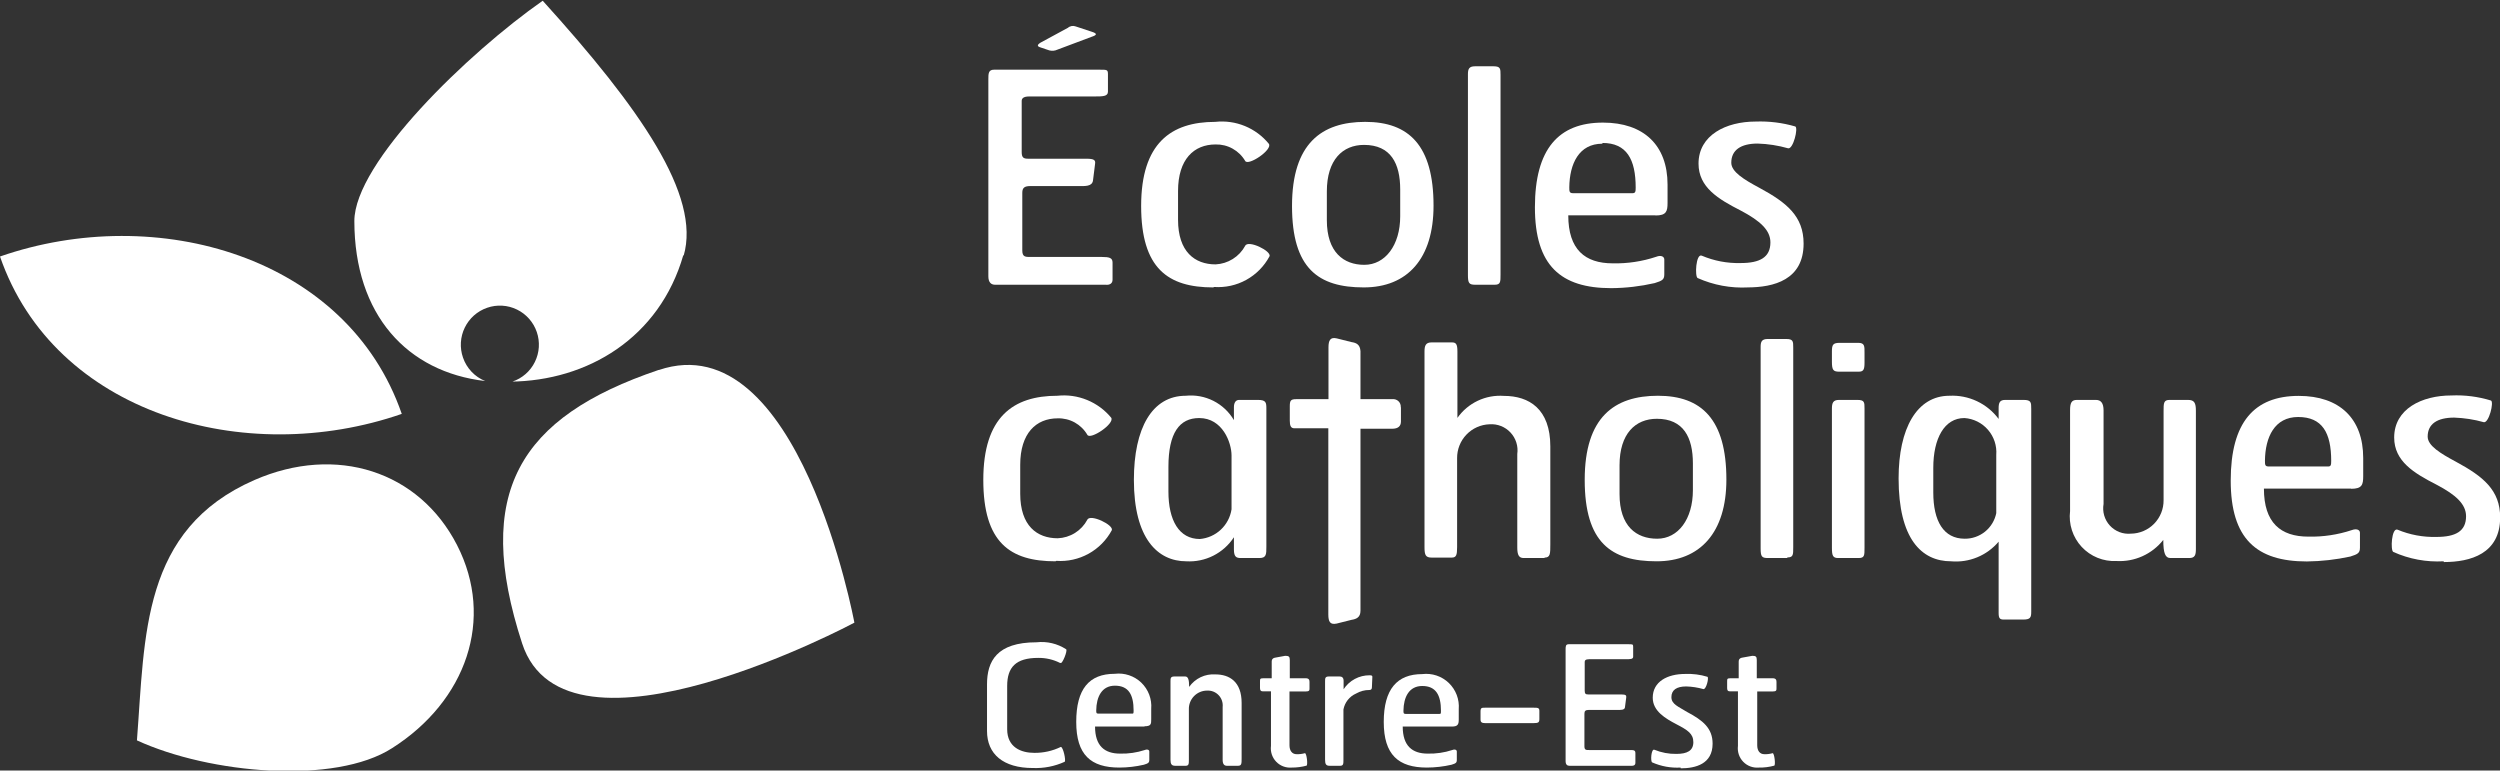 <?xml version="1.0" encoding="UTF-8"?>
<svg width="146" height="45" viewBox="0 0 146 45" fill="none" xmlns="http://www.w3.org/2000/svg">
<rect x="0" y="0" width="146" height="45" fill="#333333" stroke="none"/>
<g clip-path="url(#clip0_1204:14656)">
<path d="M23.463 24.171C20.287 14.98 9.166 11.795 0 14.98C3.176 24.171 14.298 27.347 23.463 24.171Z" fill="white"/>
<path d="M39.908 14.893C38.514 19.744 34.3 22.244 29.808 22.287H29.92C30.205 22.192 30.468 22.042 30.694 21.844C30.92 21.647 31.105 21.406 31.237 21.137C31.37 20.867 31.448 20.574 31.467 20.274C31.486 19.974 31.446 19.673 31.348 19.389C31.251 19.105 31.099 18.843 30.9 18.618C30.701 18.393 30.461 18.209 30.191 18.078C29.922 17.946 29.629 17.869 29.33 17.852C29.031 17.834 28.732 17.875 28.449 17.974C28.165 18.072 27.904 18.224 27.68 18.423C27.456 18.622 27.273 18.864 27.142 19.134C27.01 19.404 26.934 19.698 26.916 19.997C26.898 20.297 26.94 20.598 27.038 20.881C27.143 21.19 27.314 21.473 27.538 21.709C27.762 21.946 28.034 22.131 28.336 22.253C23.784 21.723 20.703 18.399 20.694 12.914C20.694 9.495 27.35 3.081 31.694 0.043C37.372 6.31 40.947 11.413 39.925 14.936" fill="white"/>
<path d="M38.471 21.602C30.284 24.37 27.635 28.797 30.491 37.571C33.027 45.382 49.896 36.364 49.896 36.364C49.896 36.364 46.659 18.833 38.471 21.61" fill="white"/>
<path d="M22.901 43.69C27.228 40.938 28.907 36.156 26.692 31.834C24.476 27.512 19.638 25.95 14.861 28.033C8.248 30.923 8.473 37.128 7.997 43.238C12.238 45.191 19.56 45.842 22.901 43.69" fill="white"/>
<path d="M64.626 16.629H58.118C57.893 16.629 57.72 16.507 57.72 16.134V4.635C57.72 4.305 57.72 4.07 58.049 4.07H64.237C64.652 4.07 64.704 4.07 64.704 4.339V5.355C64.704 5.633 64.393 5.633 63.917 5.633H60.108C59.736 5.633 59.667 5.771 59.667 5.902V8.879C59.667 9.2 59.771 9.269 60.039 9.269H63.432C63.917 9.269 63.986 9.356 63.951 9.581L63.83 10.545C63.778 10.901 63.345 10.866 63.025 10.866H60.178C59.823 10.866 59.702 10.97 59.702 11.265V14.633C59.702 15.023 59.909 15.006 60.195 15.006H64.341C64.791 15.006 64.973 15.058 64.973 15.336V16.334C64.973 16.568 64.791 16.637 64.618 16.637" fill="white"/>
<path d="M70.858 16.785C68.21 16.785 66.643 15.683 66.643 12.029C66.643 8.375 68.374 7.117 70.97 7.117C71.558 7.052 72.152 7.136 72.7 7.36C73.247 7.585 73.729 7.942 74.103 8.401C74.329 8.748 72.892 9.712 72.719 9.399C72.542 9.098 72.289 8.85 71.984 8.681C71.68 8.511 71.336 8.427 70.988 8.436C69.724 8.436 68.798 9.304 68.798 11.152V12.836C68.798 14.702 69.776 15.44 70.988 15.44C71.345 15.424 71.692 15.315 71.995 15.125C72.299 14.935 72.548 14.67 72.719 14.355C72.892 13.99 74.277 14.667 74.138 14.971C73.828 15.55 73.357 16.027 72.783 16.344C72.209 16.662 71.555 16.805 70.901 16.759" fill="white"/>
<path d="M79.643 16.785C76.994 16.785 75.454 15.683 75.454 12.029C75.454 8.375 77.185 7.117 79.729 7.117C82.274 7.117 83.719 8.488 83.719 12.012C83.719 15.101 82.196 16.785 79.643 16.785ZM81.772 11.066C81.772 9.555 81.227 8.462 79.66 8.462C78.414 8.462 77.488 9.33 77.488 11.178V12.862C77.488 14.728 78.466 15.466 79.677 15.466C80.889 15.466 81.772 14.329 81.772 12.628V11.066Z" fill="white"/>
<path d="M87.285 16.629H86.16C85.796 16.629 85.727 16.542 85.727 16.065V4.331C85.727 4.027 85.796 3.871 86.142 3.871H87.216C87.631 3.871 87.631 4.01 87.631 4.383V16.03C87.631 16.473 87.631 16.629 87.285 16.629" fill="white"/>
<path d="M96.676 12.576H91.587C91.587 14.572 92.564 15.379 94.183 15.379C95.044 15.398 95.901 15.269 96.719 14.997C97.022 14.876 97.195 14.997 97.195 15.153V16.021C97.195 16.334 97.074 16.394 96.632 16.533C95.8 16.723 94.95 16.822 94.096 16.828C91.145 16.828 89.639 15.509 89.639 12.107C89.639 8.705 91.015 7.16 93.612 7.16C95.992 7.16 97.385 8.479 97.385 10.779V11.847C97.385 12.341 97.316 12.584 96.684 12.584L96.676 12.576ZM93.577 8.392C92.21 8.392 91.664 9.564 91.647 10.935C91.647 11.178 91.647 11.283 91.872 11.283H95.334C95.507 11.283 95.524 11.196 95.524 10.953C95.524 9.304 94.996 8.349 93.586 8.349" fill="white"/>
<path d="M102.085 16.785C101.075 16.838 100.066 16.65 99.142 16.238C98.969 16.151 99.038 14.806 99.376 14.928C100.097 15.236 100.877 15.384 101.661 15.362C102.769 15.362 103.392 15.032 103.392 14.155C103.392 13.452 102.812 12.905 101.661 12.298C100.354 11.63 99.194 10.944 99.194 9.555C99.194 7.889 100.804 7.099 102.526 7.099C103.31 7.07 104.093 7.167 104.846 7.386C105.028 7.473 104.725 8.714 104.43 8.662C103.85 8.496 103.251 8.402 102.647 8.384C101.661 8.384 101.107 8.766 101.107 9.503C101.107 10.033 101.843 10.484 102.734 10.961C104.344 11.829 105.33 12.628 105.33 14.225C105.33 16.342 103.599 16.785 102.042 16.785" fill="white"/>
<path d="M61.64 32.78C58.983 32.78 57.425 31.687 57.425 28.024C57.425 24.362 59.156 23.112 61.753 23.112C62.342 23.049 62.937 23.133 63.485 23.358C64.033 23.582 64.518 23.939 64.895 24.396C65.111 24.744 63.674 25.707 63.501 25.394C63.326 25.093 63.072 24.844 62.768 24.674C62.463 24.505 62.118 24.421 61.77 24.431C60.507 24.431 59.581 25.299 59.581 27.148V28.831C59.581 30.706 60.559 31.435 61.77 31.435C62.128 31.421 62.476 31.314 62.78 31.124C63.084 30.933 63.332 30.667 63.501 30.35C63.674 29.994 65.059 30.663 64.929 30.966C64.618 31.545 64.147 32.021 63.573 32.338C62.999 32.655 62.346 32.8 61.692 32.754" fill="white"/>
<path d="M73.55 32.589H72.468C72.217 32.589 72.061 32.537 72.061 32.094V31.374C71.762 31.833 71.348 32.204 70.86 32.451C70.372 32.698 69.828 32.811 69.283 32.78C67.604 32.78 66.219 31.444 66.219 28.024C66.219 25.004 67.283 23.112 69.248 23.112C69.804 23.054 70.364 23.158 70.863 23.41C71.361 23.662 71.777 24.053 72.061 24.535V23.78C72.061 23.52 72.165 23.355 72.364 23.355H73.463C73.939 23.355 73.956 23.511 73.956 23.867V31.921C73.956 32.372 73.956 32.589 73.55 32.589ZM71.922 26.601C71.922 25.846 71.394 24.414 70.036 24.414C68.876 24.414 68.236 25.282 68.236 27.269V28.71C68.236 30.393 68.859 31.478 70.07 31.478C70.528 31.439 70.96 31.247 71.296 30.932C71.632 30.617 71.852 30.198 71.922 29.742V26.601Z" fill="white"/>
<path d="M90.202 32.589H88.981C88.704 32.589 88.609 32.407 88.609 31.973V26.514C88.641 26.288 88.622 26.058 88.553 25.841C88.485 25.624 88.368 25.425 88.213 25.259C88.058 25.092 87.868 24.963 87.656 24.88C87.445 24.796 87.217 24.762 86.991 24.778C86.48 24.794 85.995 25.01 85.641 25.38C85.286 25.75 85.091 26.244 85.095 26.757V31.964C85.095 32.416 85.043 32.563 84.784 32.563H83.607C83.26 32.563 83.191 32.416 83.191 31.964V20.526C83.191 20.187 83.26 19.996 83.607 19.996H84.784C85.026 19.996 85.113 20.083 85.113 20.526V24.405C85.416 23.974 85.826 23.629 86.302 23.404C86.779 23.178 87.305 23.081 87.83 23.12C89.293 23.12 90.539 23.876 90.539 26.071V31.773C90.539 32.346 90.539 32.563 90.202 32.563" fill="white"/>
<path d="M96.745 32.78C94.088 32.78 92.547 31.687 92.547 28.024C92.547 24.362 94.278 23.112 96.823 23.112C99.367 23.112 100.821 24.483 100.821 28.007C100.821 31.096 99.289 32.78 96.745 32.78ZM98.865 27.061C98.865 25.551 98.32 24.457 96.762 24.457C95.507 24.457 94.581 25.325 94.581 27.174V28.857C94.581 30.732 95.559 31.461 96.779 31.461C98 31.461 98.865 30.324 98.865 28.623V27.061Z" fill="white"/>
<path d="M104.378 32.589H103.253C102.89 32.589 102.821 32.511 102.821 32.025V20.256C102.821 19.953 102.89 19.797 103.236 19.797H104.309C104.725 19.797 104.725 19.935 104.725 20.309V31.956C104.725 32.407 104.725 32.554 104.378 32.554" fill="white"/>
<path d="M108.541 21.706H107.416C107.07 21.706 106.984 21.619 106.984 21.133V20.517C106.984 20.126 107.053 20.022 107.442 20.022H108.524C108.905 20.022 108.888 20.23 108.888 20.604V21.185C108.888 21.602 108.818 21.706 108.541 21.706V21.706ZM108.541 32.589H107.347C107.036 32.589 106.984 32.442 106.984 31.99V23.867C106.984 23.529 107.053 23.355 107.399 23.355H108.472C108.888 23.355 108.888 23.494 108.888 23.867V31.99C108.888 32.442 108.888 32.589 108.541 32.589" fill="white"/>
<path d="M118.166 36.182H117.032C116.807 36.182 116.72 36.13 116.72 35.8V31.634C116.382 32.034 115.954 32.347 115.47 32.546C114.987 32.745 114.463 32.826 113.942 32.78C112.211 32.78 110.878 31.461 110.878 27.937C110.878 25.021 111.943 23.112 113.847 23.112C114.4 23.084 114.951 23.193 115.452 23.429C115.953 23.665 116.389 24.021 116.72 24.466V23.832C116.72 23.52 116.79 23.355 117.101 23.355H118.174C118.624 23.355 118.624 23.502 118.624 23.884V35.722C118.624 36.061 118.573 36.182 118.157 36.182H118.166ZM116.582 26.566C116.602 26.302 116.57 26.037 116.487 25.785C116.404 25.534 116.272 25.301 116.099 25.101C115.926 24.901 115.715 24.737 115.479 24.619C115.242 24.501 114.985 24.431 114.721 24.414C113.553 24.414 112.904 25.603 112.904 27.321V28.762C112.904 30.428 113.501 31.461 114.738 31.461C115.171 31.466 115.591 31.319 115.928 31.047C116.264 30.774 116.495 30.393 116.582 29.968V26.566Z" fill="white"/>
<path d="M127.851 32.589H126.751C126.457 32.589 126.336 32.32 126.336 31.53C126.013 31.941 125.595 32.268 125.119 32.482C124.643 32.697 124.122 32.793 123.601 32.763C123.223 32.782 122.845 32.718 122.494 32.575C122.143 32.433 121.828 32.215 121.569 31.937C121.311 31.659 121.117 31.328 121 30.967C120.883 30.606 120.846 30.224 120.892 29.847V23.954C120.892 23.528 120.979 23.355 121.29 23.355H122.398C122.692 23.355 122.848 23.537 122.848 23.971V29.43C122.809 29.655 122.821 29.886 122.885 30.105C122.949 30.324 123.062 30.525 123.216 30.693C123.37 30.861 123.561 30.991 123.773 31.073C123.986 31.155 124.214 31.187 124.441 31.166C124.694 31.164 124.945 31.111 125.178 31.012C125.411 30.913 125.623 30.768 125.8 30.587C125.978 30.405 126.118 30.191 126.213 29.955C126.308 29.719 126.356 29.467 126.353 29.213V24.006C126.353 23.555 126.353 23.355 126.7 23.355H127.781C128.154 23.355 128.24 23.537 128.24 23.988V32.06C128.24 32.407 128.188 32.589 127.851 32.589" fill="white"/>
<path d="M137.302 28.536H132.213C132.213 30.532 133.191 31.339 134.809 31.339C135.67 31.358 136.528 31.229 137.345 30.958C137.648 30.845 137.821 30.958 137.821 31.114V31.982C137.821 32.294 137.7 32.364 137.259 32.502C136.425 32.683 135.575 32.779 134.723 32.789C131.78 32.789 130.274 31.47 130.274 28.067C130.274 24.665 131.641 23.12 134.247 23.12C136.627 23.12 138.011 24.44 138.011 26.748V27.807C138.011 28.311 137.942 28.545 137.31 28.545L137.302 28.536ZM134.212 24.353C132.836 24.353 132.291 25.525 132.273 26.896C132.273 27.139 132.273 27.243 132.498 27.243H135.96C136.125 27.243 136.142 27.156 136.142 26.913C136.142 25.264 135.614 24.353 134.212 24.353" fill="white"/>
<path d="M142.711 32.78C141.701 32.836 140.692 32.649 139.768 32.233C139.595 32.147 139.665 30.81 140.011 30.931C140.731 31.233 141.507 31.377 142.287 31.357C143.404 31.357 144.018 31.027 144.018 30.15C144.018 29.447 143.429 28.901 142.287 28.302C140.98 27.634 139.82 26.939 139.82 25.551C139.82 23.884 141.43 23.095 143.161 23.095C143.943 23.061 144.724 23.161 145.472 23.39C145.662 23.476 145.351 24.709 145.057 24.657C144.492 24.498 143.911 24.408 143.326 24.388C142.33 24.388 141.776 24.761 141.776 25.499C141.776 26.028 142.521 26.479 143.412 26.957C145.022 27.825 146.009 28.623 146.009 30.22C146.009 32.337 144.278 32.824 142.72 32.824" fill="white"/>
<path d="M61.909 38.717C61.512 38.516 61.072 38.414 60.628 38.421C59.321 38.421 58.819 38.968 58.819 40.062V42.587C58.819 43.646 59.633 43.967 60.403 43.967C60.939 43.973 61.469 43.855 61.952 43.62C62.09 43.62 62.264 44.419 62.177 44.488C61.594 44.754 60.956 44.878 60.316 44.852C58.585 44.852 57.642 44.037 57.642 42.691V39.966C57.642 38.621 58.204 37.51 60.533 37.51C61.139 37.441 61.751 37.585 62.264 37.918C62.359 37.996 62.038 38.786 61.943 38.717" fill="white"/>
<path d="M66.833 42.431H63.951C63.951 43.559 64.505 44.011 65.414 44.011C65.901 44.024 66.387 43.953 66.851 43.802C67.024 43.733 67.119 43.802 67.119 43.889V44.375C67.119 44.549 67.05 44.583 66.799 44.661C66.33 44.769 65.851 44.825 65.371 44.826C63.7 44.826 62.852 44.08 62.852 42.162C62.852 40.244 63.596 39.35 65.102 39.35C65.383 39.316 65.667 39.344 65.935 39.434C66.203 39.523 66.448 39.671 66.652 39.867C66.856 40.063 67.013 40.303 67.114 40.567C67.214 40.832 67.254 41.116 67.231 41.398V41.997C67.231 42.275 67.231 42.414 66.842 42.414L66.833 42.431ZM65.111 40.044C64.341 40.044 64.029 40.704 64.02 41.485C64.02 41.615 64.02 41.676 64.142 41.676H66.098C66.193 41.676 66.202 41.676 66.202 41.494C66.202 40.565 65.907 40.044 65.111 40.044Z" fill="white"/>
<path d="M72.277 44.722H71.654C71.49 44.722 71.403 44.618 71.403 44.375V41.285C71.416 41.161 71.401 41.035 71.361 40.916C71.32 40.797 71.255 40.689 71.168 40.598C71.082 40.507 70.977 40.437 70.861 40.39C70.744 40.344 70.619 40.324 70.494 40.331C70.352 40.331 70.21 40.359 70.079 40.415C69.947 40.471 69.829 40.553 69.729 40.656C69.63 40.758 69.552 40.88 69.501 41.014C69.449 41.147 69.425 41.29 69.43 41.433V44.358C69.43 44.609 69.43 44.722 69.239 44.722H68.634C68.417 44.722 68.357 44.618 68.357 44.366V39.801C68.357 39.61 68.357 39.506 68.59 39.506H69.213C69.378 39.506 69.447 39.671 69.447 40.114C69.619 39.871 69.85 39.676 70.118 39.548C70.386 39.421 70.683 39.364 70.979 39.385C71.801 39.385 72.511 39.81 72.511 41.051V44.28C72.511 44.601 72.511 44.722 72.295 44.722" fill="white"/>
<path d="M76.172 40.383H75.306V43.525C75.306 43.846 75.462 44.045 75.722 44.045C75.886 44.051 76.049 44.03 76.207 43.985C76.311 43.985 76.388 44.67 76.302 44.714C76.02 44.79 75.729 44.828 75.436 44.826C75.269 44.841 75.101 44.817 74.944 44.758C74.787 44.699 74.645 44.605 74.529 44.483C74.412 44.362 74.325 44.216 74.272 44.056C74.22 43.896 74.203 43.726 74.225 43.559V40.374H73.74C73.619 40.374 73.584 40.296 73.584 40.175V39.801C73.584 39.645 73.584 39.61 73.801 39.61H74.268V38.638C74.268 38.465 74.38 38.413 74.536 38.395L75.055 38.3C75.263 38.3 75.324 38.343 75.324 38.543V39.61H76.25C76.432 39.61 76.475 39.697 76.475 39.819V40.192C76.475 40.313 76.475 40.383 76.241 40.383" fill="white"/>
<path d="M80.119 40.148C80.119 40.253 80.058 40.296 79.972 40.296C79.698 40.294 79.429 40.366 79.193 40.504C79.004 40.587 78.838 40.715 78.71 40.877C78.582 41.039 78.495 41.23 78.457 41.433V44.358C78.457 44.609 78.457 44.722 78.258 44.722H77.652C77.436 44.722 77.384 44.618 77.384 44.366V39.801C77.384 39.61 77.384 39.506 77.609 39.506H78.232C78.353 39.506 78.466 39.558 78.466 39.758V40.253C78.631 39.999 78.857 39.792 79.123 39.65C79.389 39.507 79.687 39.434 79.989 39.437C80.067 39.437 80.153 39.437 80.145 39.541L80.119 40.148Z" fill="white"/>
<path d="M84.792 42.431H81.919C81.919 43.559 82.473 44.011 83.382 44.011C83.866 44.023 84.349 43.953 84.81 43.802C84.983 43.733 85.078 43.802 85.078 43.889V44.375C85.078 44.549 85.017 44.583 84.766 44.661C84.295 44.769 83.813 44.824 83.33 44.826C81.668 44.826 80.811 44.08 80.811 42.162C80.811 40.244 81.59 39.367 83.061 39.367C83.342 39.333 83.626 39.362 83.894 39.451C84.162 39.541 84.407 39.689 84.611 39.885C84.814 40.081 84.972 40.32 85.073 40.585C85.173 40.849 85.213 41.133 85.191 41.416V42.014C85.191 42.292 85.147 42.431 84.792 42.431ZM83.061 40.062C82.282 40.062 81.971 40.721 81.962 41.502C81.962 41.633 81.962 41.693 82.092 41.693H84.048C84.143 41.693 84.152 41.693 84.152 41.511C84.152 40.583 83.849 40.062 83.061 40.062Z" fill="white"/>
<path d="M89.544 42.231H86.74C86.541 42.231 86.463 42.179 86.463 42.023V41.546C86.463 41.32 86.541 41.329 86.766 41.329H89.544C89.795 41.329 89.899 41.329 89.899 41.511V41.988C89.899 42.188 89.847 42.231 89.544 42.231Z" fill="white"/>
<path d="M95.334 44.722H91.656C91.526 44.722 91.431 44.653 91.431 44.444V37.944C91.431 37.753 91.431 37.623 91.612 37.623H95.118C95.351 37.623 95.377 37.623 95.377 37.779V38.352C95.377 38.499 95.204 38.499 94.936 38.499H92.798C92.59 38.499 92.547 38.578 92.547 38.656V40.339C92.547 40.522 92.608 40.556 92.763 40.556H94.676C94.953 40.556 94.988 40.608 94.971 40.739L94.901 41.277C94.901 41.485 94.633 41.459 94.451 41.459H92.798C92.59 41.459 92.53 41.52 92.53 41.685V43.585C92.53 43.811 92.642 43.802 92.807 43.802H95.152C95.403 43.802 95.507 43.802 95.507 43.985V44.549C95.507 44.688 95.403 44.722 95.308 44.722" fill="white"/>
<path d="M98.147 44.826C97.577 44.858 97.007 44.754 96.485 44.523C96.381 44.471 96.425 43.715 96.615 43.785C97.024 43.953 97.463 44.036 97.905 44.028C98.536 44.028 98.891 43.837 98.891 43.342C98.891 42.848 98.562 42.639 97.913 42.301C97.264 41.962 96.52 41.529 96.52 40.747C96.52 39.801 97.385 39.359 98.406 39.359C98.848 39.339 99.29 39.395 99.713 39.524C99.817 39.567 99.644 40.27 99.48 40.244C99.153 40.15 98.816 40.098 98.476 40.088C97.913 40.088 97.61 40.296 97.61 40.713C97.61 41.129 98.026 41.268 98.528 41.581C99.445 42.066 100.016 42.526 100.016 43.429C100.016 44.618 99.021 44.87 98.156 44.87" fill="white"/>
<path d="M103.487 40.383H102.622V43.525C102.622 43.846 102.777 44.045 103.037 44.045C103.201 44.051 103.364 44.031 103.522 43.985C103.625 43.985 103.703 44.67 103.617 44.714C103.321 44.795 103.015 44.833 102.708 44.826C102.541 44.841 102.372 44.817 102.215 44.758C102.058 44.699 101.917 44.605 101.8 44.483C101.684 44.362 101.597 44.216 101.544 44.056C101.491 43.896 101.475 43.726 101.496 43.559V40.374H101.02C100.891 40.374 100.865 40.296 100.865 40.175V39.801C100.865 39.645 100.865 39.61 101.072 39.61H101.54V38.638C101.54 38.465 101.652 38.413 101.808 38.395L102.336 38.3C102.535 38.3 102.596 38.343 102.596 38.543V39.61H103.522C103.703 39.61 103.747 39.697 103.747 39.819V40.192C103.747 40.313 103.747 40.383 103.513 40.383" fill="white"/>
<path d="M81.815 23.806V24.613C81.815 24.882 81.659 25.039 81.296 25.039H79.452V35.67C79.452 36.052 79.21 36.156 78.924 36.2L78.059 36.417C77.678 36.495 77.574 36.312 77.574 35.879V25.012H75.592C75.376 25.012 75.324 24.848 75.324 24.561V23.728C75.324 23.398 75.376 23.311 75.696 23.311H77.583V20.291C77.583 19.866 77.695 19.675 78.067 19.762L78.933 19.979C79.219 20.022 79.426 20.126 79.452 20.508V23.311H81.313C81.377 23.304 81.441 23.31 81.502 23.33C81.563 23.35 81.619 23.383 81.666 23.427C81.713 23.471 81.75 23.524 81.774 23.584C81.798 23.643 81.809 23.707 81.806 23.771" fill="white"/>
<path d="M61.753 2.899C61.605 2.97 61.436 2.986 61.277 2.942L60.766 2.769C60.559 2.708 60.559 2.621 60.766 2.491L62.367 1.623C62.429 1.569 62.505 1.534 62.586 1.52C62.667 1.506 62.75 1.515 62.826 1.545L63.744 1.849C64.107 1.961 64.064 2.048 63.744 2.152L61.753 2.899Z" fill="white"/>
</g>
<defs>
<clipPath id="clip0_1204:14656">
<rect width="146" height="45" fill="white"/>
</clipPath>
</defs>
</svg>

